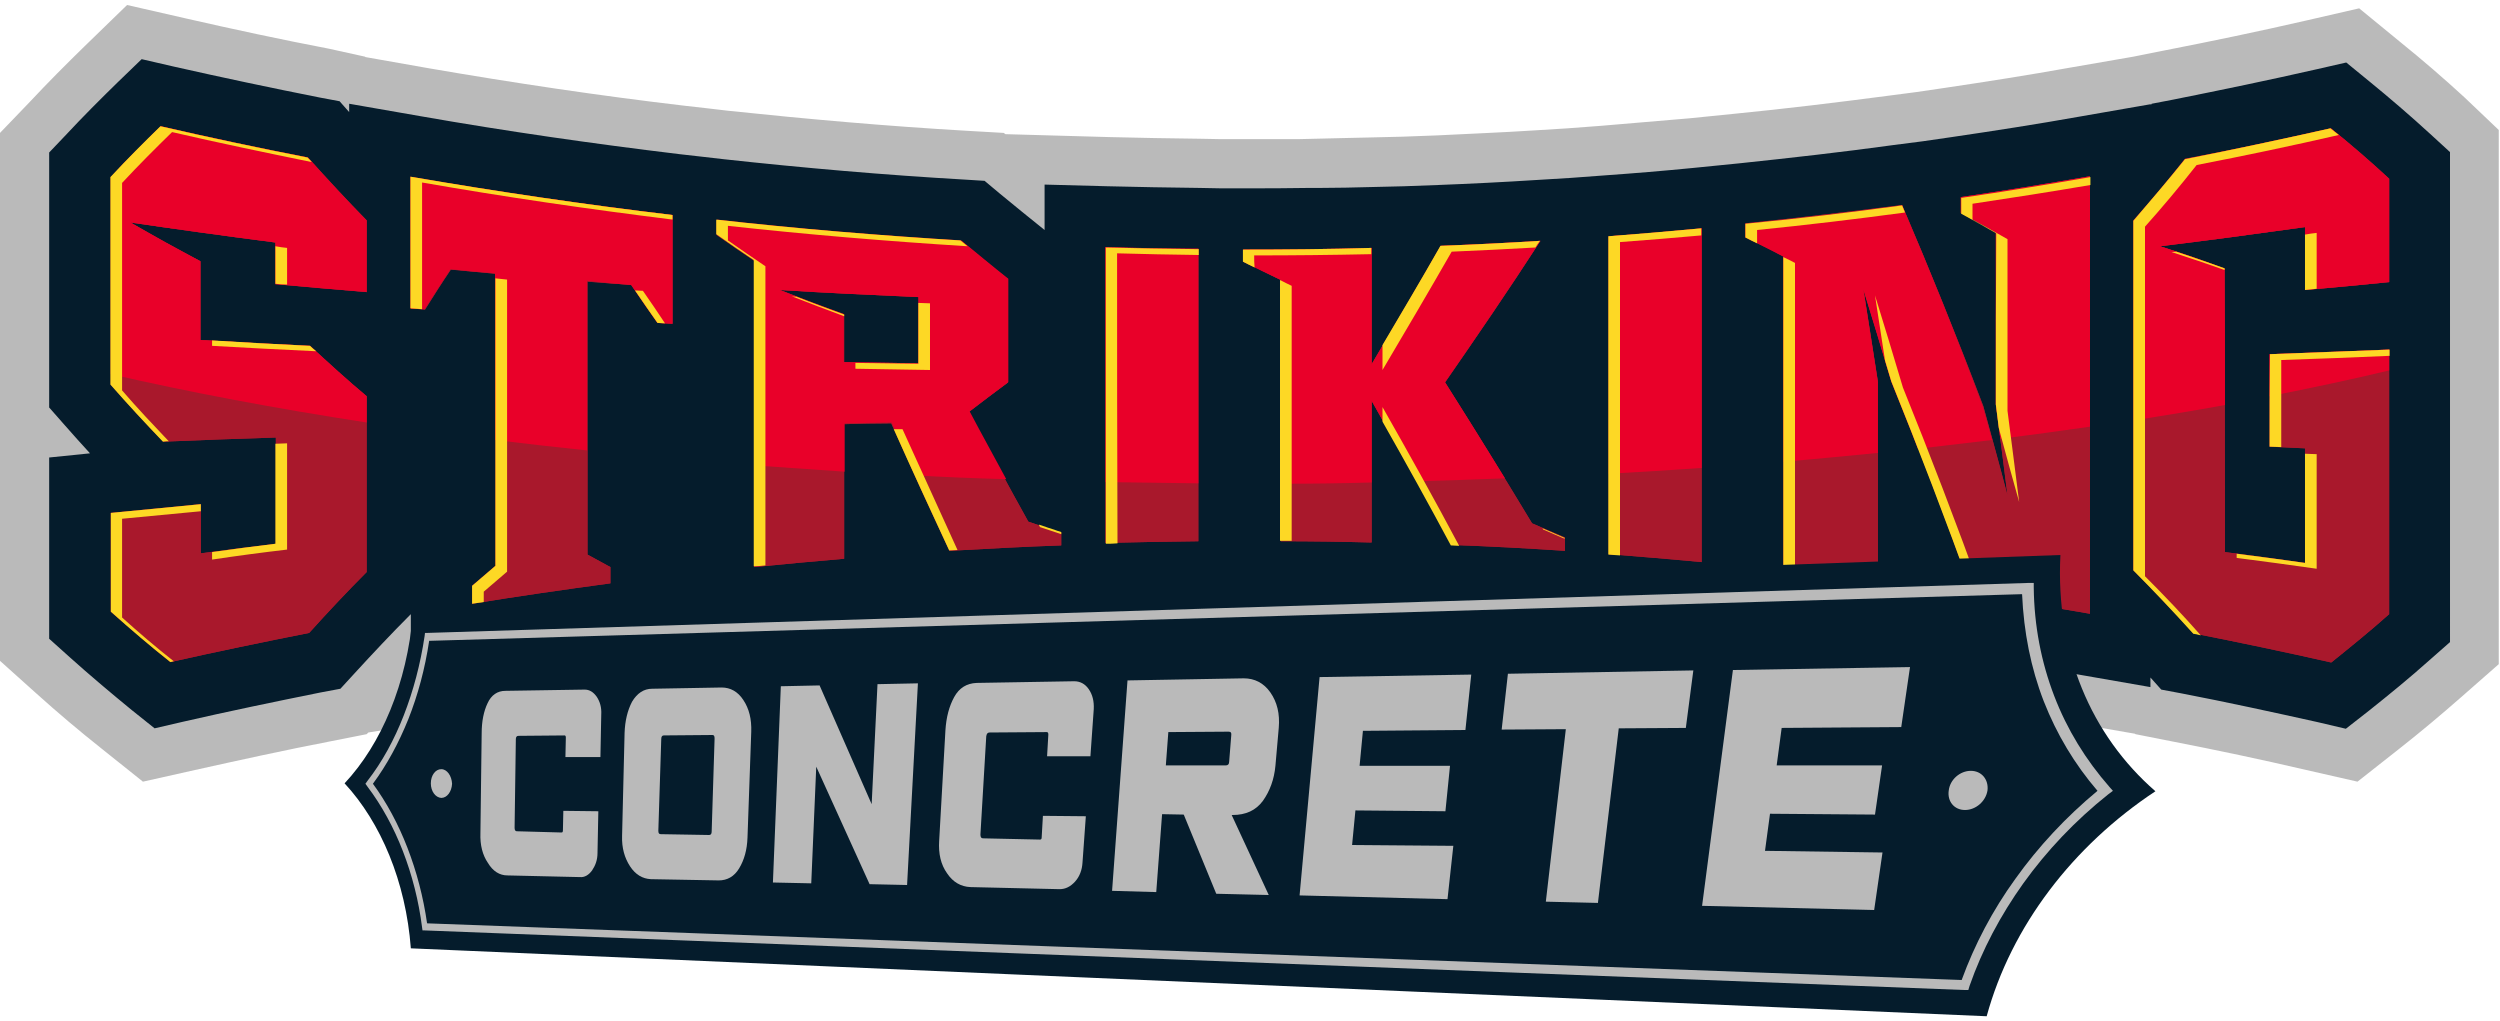 <?xml version="1.0" encoding="utf-8"?>
<!-- Generator: Adobe Illustrator 25.2.0, SVG Export Plug-In . SVG Version: 6.00 Build 0)  -->
<svg version="1.1" id="Capa_1" xmlns="http://www.w3.org/2000/svg" xmlns:xlink="http://www.w3.org/1999/xlink" x="0px" y="0px"
	 viewBox="0 0 600 245" style="enable-background:new 0 0 600 245;" xml:space="preserve">
<style type="text/css">
	.st0{fill:#BABABA;}
	.st1{fill:#051C2C;}
	.st2{fill:#A9182C;}
	.st3{fill:none;}
	.st4{fill:#E90029;}
	.st5{fill:#FDD825;}
	.st6{fill-rule:evenodd;clip-rule:evenodd;fill:#051C2C;}
	.st7{fill-rule:evenodd;clip-rule:evenodd;fill:#BABABA;}
</style>
<g>
	<path class="st0" d="M591.4,23.3c-4.9-4.5-10-8.9-15.2-13.1l-10-8.2l-12.6,2.9c-11.3,2.6-22.8,5-34.1,7.2l-7.5,1.5l-15,2.6
		c-10,1.8-20.2,3.4-30.3,4.9l-6.8,1l-6.9,0.9c-12.2,1.6-24.5,3.1-36.7,4.3l-10.9,1.1c-7,0.6-14.1,1.2-21.2,1.8l-8,0.6l-8,0.5
		c-7.7,0.5-15.6,0.8-23.4,1.2l-8.1,0.3l-8.2,0.2c-1.5,0-3,0.1-4.5,0.1l-12.6,0.3l-8.8,0c-1.4,0-2.8,0-4.2,0l-5.2,0l-5.2-0.1
		c-7.2-0.1-14.6-0.2-21.8-0.4l-24.9-0.7l-0.4-0.3l-8.7-0.5c-19.1-1.1-38.3-2.8-57.3-4.8l-5.1-0.6l-5.3-0.6
		c-20.5-2.4-41.2-5.5-61.5-9l-15.3-2.7l-0.1-0.1L79,11.7C67.5,9.5,55.9,7,44.5,4.4l-14-3.2l-10.3,10c-4.3,4.2-8.7,8.6-12.9,13.1
		L0,31.9v126.7l8.8,7.9c5,4.5,10.2,8.9,15.5,13.1l10,8l12.5-2.8c10.8-2.4,21.7-4.8,32.6-6.9l8.6-1.7l0.4-0.4l29.2-4.7
		c10.8-1.7,21.7-3.3,32.5-4.8l16.8-2.2l16.8-1.7c7-0.7,14.1-1.4,21.1-2l12.4-1l12.4-0.8c8.7-0.5,17.5-1,26.2-1.3l5.1-0.2l5.2-0.2
		c7.3-0.2,14.6-0.4,21.8-0.4l9.6-0.1l5,0l9.1,0.2l7.1-0.1c3.2,0.1,6.4,0.1,9.6,0.2l9.3,0.2l9.4,0.4c8.8,0.4,17.8,0.8,26.6,1.4
		l5.2,0.3l5.2,0.4c7.2,0.5,14.6,1.1,21.8,1.8l9.6,0.9l9.6,1.1c7.4,0.8,14.8,1.7,22.2,2.7l11.1,1.4l11.1,1.7
		c9.1,1.4,18.3,2.9,27.4,4.4l15.6,2.7l0.1,0.1l8.6,1.7c10.8,2.1,21.7,4.4,32.4,6.9l12.3,2.8l9.9-7.8c5.1-4,10.1-8.2,15-12.5l9-7.9
		V31.2L591.4,23.3z"/>
	<path class="st1" d="M166.3,152.2l16.2-1.7c7.1-0.7,14.2-1.4,21.3-2l13.4-1.1v-3.5l1.6,3.4l10-0.6c8.8-0.5,17.7-1,26.5-1.3l5.2-0.2
		l5.3-0.2c7.3-0.2,14.7-0.4,22-0.4l9.7-0.1l9.7,0.1c7.2,0,14.4,0.2,21.5,0.3l10.6,0.3l8.3,0.4c8.9,0.4,17.9,0.8,26.8,1.4l5.3,0.3
		l5.2,0.4c7.3,0.5,14.7,1.2,22,1.8l9.7,0.9l9.7,1.1c7.4,0.8,15,1.7,22.4,2.7l13.8,1.8l0,0.1l8.7,1.3c9.2,1.4,18.5,2.9,27.7,4.5
		l17.2,3v-2.3l2.6,2.9l4.8,0.9c10.9,2.1,21.9,4.5,32.7,6.9l6.8,1.6l5.5-4.3c4.9-3.9,9.8-7.9,14.5-12.1l5-4.4V36.5l-4.8-4.4
		c-4.8-4.4-9.7-8.6-14.6-12.6l-5.5-4.5l-7,1.6c-11.4,2.6-23,5-34.5,7.3l-5.2,1l-0.2,0.3v-0.2l-17.2,3c-10.1,1.8-20.4,3.4-30.6,4.9
		l-6.9,1l-7,0.9c-12.3,1.7-24.8,3.1-37.1,4.4l-11,1.1c-7.1,0.7-14.3,1.3-21.4,1.8l-8.1,0.6l-8.2,0.5c-7.8,0.5-15.8,0.9-23.6,1.2
		l-8.1,0.3l-8.3,0.2c-3.9,0.1-7.8,0.2-11.7,0.2l-1.4,0l-1.2,0c-5.4,0.1-10.8,0.1-16.1,0.1l-5.3,0l-5.2-0.1c-7.3-0.1-14.7-0.2-22-0.4
		l-15.1-0.4v10.9c-3.6-2.9-7.2-5.8-10.7-8.7l-3.7-3.1l-4.8-0.3c-19.2-1.1-38.7-2.8-57.9-4.9l-5.2-0.6l-5.3-0.6
		c-20.7-2.5-41.6-5.5-62.1-9.1l-17.2-3v2l-2.3-2.6l-4.8-0.9c-11.6-2.3-23.4-4.8-34.9-7.4l-7.8-1.8l-5.7,5.5
		c-4.2,4.1-8.4,8.3-12.5,12.7l-4,4.2v61.2l3.7,4.2c2,2.3,4.1,4.6,6.1,6.8l-9.8,1v43.5l4.9,4.4c4.9,4.4,9.9,8.6,14.9,12.7l5.5,4.4
		l6.9-1.6c10.9-2.5,22-4.8,32.9-7l4.8-0.9l3.3-3.6c4.4-4.8,8.9-9.6,13.4-14.1l0.2-0.2v14.7l17-2.7c10.9-1.8,21.9-3.4,32.8-4.8
		l12.7-1.7L166.3,152.2z"/>
	<g>
		<g>
			<path class="st2" d="M73.9,37.8C78.6,43,83.3,48.1,88,52.9c0,5.7,0,11.5,0,17.2c-7.3-0.6-14.6-1.3-21.9-1.9c0-3.3,0-6.6,0-10
				c-11.6-1.5-23.2-3.1-34.8-4.8c5.6,3.3,11.2,6.4,16.8,9.3c0,6.3,0,12.6,0,18.9c8.7,0.5,17.5,1,26.3,1.4c4.5,4.2,9,8.3,13.6,12.1
				c0,14.1,0,28.1,0,42.2c-4.6,4.6-9.2,9.5-13.8,14.6c-11.1,2.2-22.2,4.5-33.3,7c-4.8-3.8-9.5-7.9-14.3-12.1c0-7.9,0-15.8,0-23.7
				c7.2-0.7,14.4-1.4,21.6-2.1c0,3.9,0,7.9,0,11.8c6-0.8,12-1.6,18-2.3c0-8.5,0-17,0-25.5c-9,0.3-18,0.6-27,1
				c-4.2-4.3-8.4-8.9-12.6-13.7c0-16.6,0-33.2,0-49.8c4-4.3,8-8.3,12-12.2C50.3,33,62.1,35.5,73.9,37.8z"/>
			<path class="st2" d="M161.4,51.6c0,8.7,0,17.4,0,26.1c-1.2-0.1-2.4-0.1-3.6-0.2c-2.1-3-4.2-6-6.3-9.1c-3.5-0.3-7-0.5-10.5-0.8
				c0,21.8,0,43.7,0,65.5c1.8,1,3.7,2,5.5,3c0,1.3,0,2.6,0,3.9c-11.1,1.5-22.2,3.1-33.2,4.9c0-1.4,0-2.9,0-4.3
				c1.9-1.6,3.7-3.2,5.6-4.8c0-23.4,0-46.8,0-70.1c-3.6-0.3-7.2-0.7-10.7-1c-2.1,3.1-4.2,6.4-6.2,9.6c-1.1-0.1-2.3-0.2-3.4-0.2
				c0-10.5,0-21.1,0-31.6C119.4,46,140.4,49.1,161.4,51.6z"/>
			<path class="st2" d="M230.6,57.8c3.8,3.1,7.5,6.2,11.3,9.2c0,8.3,0,16.5,0,24.8c-3.1,2.3-6.3,4.7-9.4,7.1
				c4.8,8.9,9.5,17.7,14.3,26.3c2.6,0.9,5.2,1.8,7.9,2.6c0,1,0,2.1,0,3.1c-8.9,0.3-17.9,0.8-26.8,1.3c-4.7-10-9.3-20.1-14-30.6
				c-3.8,0-7.5,0.1-11.3,0.2c0,10.8,0,21.5,0,32.3c-7.2,0.6-14.4,1.3-21.6,2c0-24.5,0-49,0-73.5c-3-2-6-4.1-9-6.2c0-1.2,0-2.3,0-3.5
				C191.5,54.9,211.1,56.6,230.6,57.8z M202.6,86.9c6,0.1,11.9,0.2,17.9,0.3c0-5.3,0-10.6,0-15.9c-11.1-0.5-22.2-1-33.3-1.7
				c5.1,2,10.3,4,15.4,5.8C202.6,79.3,202.6,83.1,202.6,86.9z"/>
			<path class="st2" d="M265.3,59.3c7.4,0.2,14.9,0.4,22.3,0.4c0,23.4,0,46.8,0,70.2c-7.4,0.1-14.9,0.2-22.3,0.4
				C265.3,106.7,265.3,83,265.3,59.3z"/>
			<path class="st2" d="M369.7,57.8c-7.6,11.8-15.3,23-22.9,34c7,11,13.9,22.2,20.9,33.8c2.6,1.1,5.2,2.3,7.9,3.4c0,1.1,0,2.2,0,3.2
				c-9.1-0.6-18.1-1.1-27.2-1.4c-6.4-11.8-12.8-23.3-19.2-34.6c0,11.3,0,22.7,0,34c-7.3-0.2-14.5-0.3-21.8-0.3c0-20.9,0-41.8,0-62.7
				c-3-1.5-6-2.9-9-4.4c0-1,0-2,0-2.9c10.3,0,20.5-0.1,30.8-0.4c0,9.3,0,18.6,0,27.9c5.5-9.3,11.1-18.8,16.6-28.4
				C353.7,58.7,361.7,58.3,369.7,57.8z"/>
			<path class="st2" d="M386.1,56.7c7.4-0.5,14.8-1.2,22.3-1.9c0,26.7,0,53.4,0,80.1c-7.4-0.7-14.8-1.3-22.3-1.9
				C386.1,107.6,386.1,82.2,386.1,56.7z"/>
			<path class="st2" d="M501.6,42.3c0,35,0,70,0,105c-9.3-1.6-18.7-3.1-28.1-4.6c-6.5-18.1-13-35.2-19.6-51.3
				c-2.2-7.5-4.5-14.9-6.7-22.1c1.2,7.4,2.3,14.8,3.5,22.3c0,16,0,31.9,0,47.9c-7.6-1-15.1-1.9-22.7-2.7c0-25.1,0-50.2,0-75.3
				c-3-1.6-6.1-3.1-9.1-4.6c0-1.1,0-2.2,0-3.3c12.5-1.3,25.1-2.8,37.6-4.4c6.5,15.2,13,31.2,19.5,48.3c1.9,7,3.9,14.1,5.8,21.4
				c-0.9-7.4-1.9-14.7-2.8-21.9c0-13.7,0-27.5,0-41.2c-2.8-1.6-5.6-3.2-8.4-4.7c0-1.3,0-2.6,0-3.8C480.9,45.8,491.2,44.1,501.6,42.3
				z"/>
			<path class="st2" d="M559.4,30.8c4.7,3.8,9.4,7.8,14,12.1c0,8.3,0,16.5,0,24.8c-6.7,0.7-13.5,1.3-20.2,1.9c0-5,0-10.1,0-15.1
				c-11.6,1.6-23.2,3.2-34.8,4.6c5.2,1.7,10.3,3.4,15.5,5.3c0,22.7,0.1,45.4,0.1,68.1c6.4,0.8,12.8,1.7,19.2,2.6
				c0-9.2,0-18.3,0-27.5c-2.8-0.1-5.7-0.3-8.5-0.4c0-7.4,0-14.8,0-22.2c9.6-0.3,19.2-0.7,28.7-1.1c0,21.2,0,42.3,0,63.5
				c-4.6,4.1-9.3,7.9-13.9,11.6c-11-2.5-22-4.8-33.1-7c-4.8-5.3-9.6-10.3-14.4-15.2c0-28,0-55.9,0-83.9c4.2-4.7,8.3-9.6,12.4-14.8
				C536.2,35.9,547.8,33.4,559.4,30.8z"/>
		</g>
		<g>
			<path class="st2" d="M73.9,37.8C78.6,43,83.3,48.1,88,52.9c0,5.7,0,11.5,0,17.2c-7.3-0.6-14.6-1.3-21.9-1.9c0-3.3,0-6.6,0-10
				c-11.6-1.5-23.2-3.1-34.8-4.8c5.6,3.3,11.2,6.4,16.8,9.3c0,6.3,0,12.6,0,18.9c8.7,0.5,17.5,1,26.3,1.4c4.5,4.2,9,8.3,13.6,12.1
				c0,14.1,0,28.1,0,42.2c-4.6,4.6-9.2,9.5-13.8,14.6c-11.1,2.2-22.2,4.5-33.3,7c-4.8-3.8-9.5-7.9-14.3-12.1c0-7.9,0-15.8,0-23.7
				c7.2-0.7,14.4-1.4,21.6-2.1c0,3.9,0,7.9,0,11.8c6-0.8,12-1.6,18-2.3c0-8.5,0-17,0-25.5c-9,0.3-18,0.6-27,1
				c-4.2-4.3-8.4-8.9-12.6-13.7c0-16.6,0-33.2,0-49.8c4-4.3,8-8.3,12-12.2C50.3,33,62.1,35.5,73.9,37.8z"/>
			<path class="st2" d="M161.4,51.6c0,8.7,0,17.4,0,26.1c-1.2-0.1-2.4-0.1-3.6-0.2c-2.1-3-4.2-6-6.3-9.1c-3.5-0.3-7-0.5-10.5-0.8
				c0,21.8,0,43.7,0,65.5c1.8,1,3.7,2,5.5,3c0,1.3,0,2.6,0,3.9c-11.1,1.5-22.2,3.1-33.2,4.9c0-1.4,0-2.9,0-4.3
				c1.9-1.6,3.7-3.2,5.6-4.8c0-23.4,0-46.8,0-70.1c-3.6-0.3-7.2-0.7-10.7-1c-2.1,3.1-4.2,6.4-6.2,9.6c-1.1-0.1-2.3-0.2-3.4-0.2
				c0-10.5,0-21.1,0-31.6C119.4,46,140.4,49.1,161.4,51.6z"/>
			<path class="st2" d="M230.6,57.8c3.8,3.1,7.5,6.2,11.3,9.2c0,8.3,0,16.5,0,24.8c-3.1,2.3-6.3,4.7-9.4,7.1
				c4.8,8.9,9.5,17.7,14.3,26.3c2.6,0.9,5.2,1.8,7.9,2.6c0,1,0,2.1,0,3.1c-8.9,0.3-17.9,0.8-26.8,1.3c-4.7-10-9.3-20.1-14-30.6
				c-3.8,0-7.5,0.1-11.3,0.2c0,10.8,0,21.5,0,32.3c-7.2,0.6-14.4,1.3-21.6,2c0-24.5,0-49,0-73.5c-3-2-6-4.1-9-6.2c0-1.2,0-2.3,0-3.5
				C191.5,54.9,211.1,56.6,230.6,57.8z M202.6,86.9c6,0.1,11.9,0.2,17.9,0.3c0-5.3,0-10.6,0-15.9c-11.1-0.5-22.2-1-33.3-1.7
				c5.1,2,10.3,4,15.4,5.8C202.6,79.3,202.6,83.1,202.6,86.9z"/>
			<path class="st2" d="M265.3,59.3c7.4,0.2,14.9,0.4,22.3,0.4c0,23.4,0,46.8,0,70.2c-7.4,0.1-14.9,0.2-22.3,0.4
				C265.3,106.7,265.3,83,265.3,59.3z"/>
			<path class="st2" d="M369.7,57.8c-7.6,11.8-15.3,23-22.9,34c7,11,13.9,22.2,20.9,33.8c2.6,1.1,5.2,2.3,7.9,3.4c0,1.1,0,2.2,0,3.2
				c-9.1-0.6-18.1-1.1-27.2-1.4c-6.4-11.8-12.8-23.3-19.2-34.6c0,11.3,0,22.7,0,34c-7.3-0.2-14.5-0.3-21.8-0.3c0-20.9,0-41.8,0-62.7
				c-3-1.5-6-2.9-9-4.4c0-1,0-2,0-2.9c10.3,0,20.5-0.1,30.8-0.4c0,9.3,0,18.6,0,27.9c5.5-9.3,11.1-18.8,16.6-28.4
				C353.7,58.7,361.7,58.3,369.7,57.8z"/>
			<path class="st2" d="M386.1,56.7c7.4-0.5,14.8-1.2,22.3-1.9c0,26.7,0,53.4,0,80.1c-7.4-0.7-14.8-1.3-22.3-1.9
				C386.1,107.6,386.1,82.2,386.1,56.7z"/>
			<path class="st2" d="M501.6,42.3c0,35,0,70,0,105c-9.3-1.6-18.7-3.1-28.1-4.6c-6.5-18.1-13-35.2-19.6-51.3
				c-2.2-7.5-4.5-14.9-6.7-22.1c1.2,7.4,2.3,14.8,3.5,22.3c0,16,0,31.9,0,47.9c-7.6-1-15.1-1.9-22.7-2.7c0-25.1,0-50.2,0-75.3
				c-3-1.6-6.1-3.1-9.1-4.6c0-1.1,0-2.2,0-3.3c12.5-1.3,25.1-2.8,37.6-4.4c6.5,15.2,13,31.2,19.5,48.3c1.9,7,3.9,14.1,5.8,21.4
				c-0.9-7.4-1.9-14.7-2.8-21.9c0-13.7,0-27.5,0-41.2c-2.8-1.6-5.6-3.2-8.4-4.7c0-1.3,0-2.6,0-3.8C480.9,45.8,491.2,44.1,501.6,42.3
				z"/>
			<path class="st2" d="M559.4,30.8c4.7,3.8,9.4,7.8,14,12.1c0,8.3,0,16.5,0,24.8c-6.7,0.7-13.5,1.3-20.2,1.9c0-5,0-10.1,0-15.1
				c-11.6,1.6-23.2,3.2-34.8,4.6c5.2,1.7,10.3,3.4,15.5,5.3c0,22.7,0.1,45.4,0.1,68.1c6.4,0.8,12.8,1.7,19.2,2.6
				c0-9.2,0-18.3,0-27.5c-2.8-0.1-5.7-0.3-8.5-0.4c0-7.4,0-14.8,0-22.2c9.6-0.3,19.2-0.7,28.7-1.1c0,21.2,0,42.3,0,63.5
				c-4.6,4.1-9.3,7.9-13.9,11.6c-11-2.5-22-4.8-33.1-7c-4.8-5.3-9.6-10.3-14.4-15.2c0-28,0-55.9,0-83.9c4.2-4.7,8.3-9.6,12.4-14.8
				C536.2,35.9,547.8,33.4,559.4,30.8z"/>
		</g>
	</g>
	<g>
		<path class="st3" d="M202.6,75.5c0,3.8,0,7.7,0,11.5c6,0.1,11.9,0.2,17.9,0.3c0-5.3,0-10.6,0-15.9c-11.1-0.5-22.2-1-33.3-1.7
			C192.3,71.7,197.4,73.6,202.6,75.5z"/>
		<path class="st4" d="M518.4,59.1c11.6-1.4,23.2-3,34.8-4.6c0,5,0,10.1,0,15.1c6.8-0.6,13.5-1.2,20.2-1.9c0-8.3,0-16.5,0-24.8
			c-4.7-4.3-9.3-8.3-14-12.1c-11.6,2.6-23.3,5.1-34.9,7.4c-4.1,5.1-8.3,10-12.4,14.8c0,16,0,31.9,0,47.9c7.5-1.2,14.8-2.4,21.9-3.7
			c0-10.9,0-21.8-0.1-32.7C528.8,62.5,523.6,60.7,518.4,59.1z"/>
		<path class="st4" d="M386.1,56.7c0,19,0,38,0,57c7.5-0.4,14.9-0.9,22.3-1.4c0-19.2,0-38.3,0-57.5
			C400.9,55.5,393.5,56.2,386.1,56.7z"/>
		<path class="st4" d="M456.5,49.3c-12.5,1.7-25,3.2-37.6,4.4c0,1.1,0,2.2,0,3.3c3,1.5,6.1,3,9.1,4.6c0,16.4,0,32.8,0,49.2
			c7.7-0.6,15.2-1.4,22.7-2.1c0-5.6,0-11.3,0-16.9c-1.2-7.5-2.3-14.9-3.5-22.3c2.2,7.2,4.5,14.6,6.7,22.1c2.1,5.3,4.3,10.6,6.4,16.1
			c6-0.7,11.9-1.4,17.8-2.1c-0.7-2.7-1.5-5.3-2.2-7.9C469.5,80.5,463,64.5,456.5,49.3z"/>
		<path class="st4" d="M470.6,47.3c0,1.3,0,2.6,0,3.8c2.8,1.5,5.6,3.1,8.4,4.7c0,13.7,0,27.5,0,41.2c0.4,2.7,0.7,5.5,1.1,8.3
			c7.3-0.9,14.5-1.9,21.5-2.9c0-20,0-40,0-60.1C491.2,44.1,480.9,45.8,470.6,47.3z"/>
		<path class="st4" d="M544.7,85c0,3.4,0,6.7,0,10.1c10-2,19.6-4,28.7-6.2c0-1.7,0-3.3,0-5C563.9,84.3,554.3,84.6,544.7,85z"/>
		<path class="st4" d="M74.4,83c-8.8-0.4-17.5-0.9-26.3-1.4c0-6.3,0-12.6,0-18.9c-5.6-3-11.2-6.1-16.8-9.3
			c11.6,1.7,23.2,3.3,34.8,4.8c0,3.3,0,6.6,0,10c7.3,0.7,14.6,1.3,21.9,1.9c0-5.7,0-11.5,0-17.2c-4.7-4.8-9.4-9.8-14.1-15.1
			c-11.8-2.3-23.6-4.8-35.3-7.5c-4,3.9-8,7.9-12,12.2c0,15.8,0,31.5,0,47.3C45.3,94.1,65.9,98,88,101.4c0-2.1,0-4.2,0-6.3
			C83.5,91.3,79,87.2,74.4,83z"/>
		<path class="st4" d="M369.7,57.8c-8,0.5-15.9,0.9-23.9,1.2c-5.5,9.7-11.1,19.1-16.6,28.4c0-9.3,0-18.6,0-27.9
			c-10.3,0.3-20.5,0.4-30.8,0.4c0,1,0,2,0,2.9c3,1.5,6,3,9,4.4c0,16.3,0,32.6,0,48.9c7.3,0,14.6-0.1,21.8-0.3c0-6.5,0-13,0-19.6
			c3.6,6.4,7.2,12.8,10.8,19.3c7.1-0.2,14.2-0.4,21.2-0.7c-4.8-7.8-9.6-15.5-14.4-23.1C354.4,80.8,362,69.6,369.7,57.8z"/>
		<path class="st4" d="M151.5,68.4c2.1,3.1,4.2,6.1,6.3,9.1c1.2,0.1,2.4,0.1,3.6,0.2c0-8.7,0-17.4,0-26.1c-21-2.5-42-5.6-62.9-9.2
			c0,10.5,0,21.1,0,31.6c1.1,0.1,2.3,0.2,3.4,0.2c2.1-3.3,4.2-6.5,6.2-9.6c3.6,0.4,7.2,0.7,10.7,1c0,13.3,0,26.7,0,40
			c7.3,0.9,14.6,1.7,22.1,2.5c0-13.6,0-27.1,0-40.7C144.5,67.8,148,68.1,151.5,68.4z"/>
		<path class="st4" d="M242,91.7c0-8.3,0-16.5,0-24.8c-3.8-3-7.5-6.1-11.3-9.2c-19.6-1.2-39.1-2.8-58.6-5c0,1.2,0,2.3,0,3.5
			c3,2.1,6,4.2,9,6.2c0,16.4,0,32.9,0,49.3c7.1,0.5,14.3,1,21.6,1.5c0-3.9,0-7.7,0-11.6c3.8-0.1,7.5-0.1,11.3-0.2
			c1.9,4.3,3.8,8.5,5.7,12.7c7.2,0.4,14.5,0.7,21.8,0.9c-2.9-5.4-5.9-10.8-8.8-16.3C235.7,96.4,238.8,94.1,242,91.7z M220.4,87.2
			c-6-0.1-11.9-0.2-17.9-0.3c0-3.8,0-7.7,0-11.5c-5.1-1.9-10.3-3.8-15.4-5.8c11.1,0.7,22.2,1.2,33.3,1.7
			C220.4,76.6,220.4,81.9,220.4,87.2z"/>
		<path class="st4" d="M265.3,59.3c0,18.8,0,37.6,0,56.4c7.4,0.1,14.8,0.2,22.3,0.3c0-18.8,0-37.5,0-56.3
			C280.2,59.7,272.8,59.6,265.3,59.3z"/>
	</g>
	<g>
		<path class="st5" d="M74.4,83c-7.9-0.4-15.7-0.8-23.5-1.3c0,0.4,0,0.9,0,1.3c8.3,0.5,16.7,0.9,25,1.3C75.4,83.9,74.9,83.5,74.4,83
			z"/>
		<path class="st5" d="M66.1,68.1c0.9,0.1,1.8,0.2,2.8,0.2c0-2.9,0-5.8,0-8.8c-0.9-0.1-1.8-0.2-2.8-0.4
			C66.1,62.2,66.1,65.2,66.1,68.1z"/>
		<path class="st5" d="M29.3,148.2c0-7.9,0-15.8,0-23.7c6.3-0.6,12.6-1.2,18.9-1.8c0-0.6,0-1.1,0-1.7c-7.2,0.7-14.4,1.4-21.6,2.1
			c0,7.9,0,15.8,0,23.7c4.8,4.3,9.5,8.3,14.3,12.1c0.3-0.1,0.5-0.1,0.8-0.2C37.5,155.4,33.4,151.9,29.3,148.2z"/>
		<path class="st5" d="M101.3,43.8c20,3.5,40,6.4,60.1,8.9c0-0.4,0-0.7,0-1.1c-21-2.5-42-5.6-62.9-9.2c0,10.5,0,21.1,0,31.6
			c0.9,0.1,1.8,0.1,2.8,0.2C101.3,64.1,101.3,53.9,101.3,43.8z"/>
		<path class="st5" d="M116.1,142c1.9-1.6,3.7-3.2,5.6-4.8c0-23.4,0-46.8,0-70.1c-0.9-0.1-1.8-0.2-2.8-0.3c0,23,0,46,0,69
			c-1.9,1.6-3.7,3.2-5.6,4.8c0,1.4,0,2.9,0,4.3c0.9-0.1,1.8-0.3,2.8-0.4C116.1,143.6,116.1,142.8,116.1,142z"/>
		<path class="st5" d="M249.6,126.5c1.7,0.6,3.4,1.1,5.1,1.7c0-0.2,0-0.3,0-0.5c-1.8-0.6-3.6-1.2-5.4-1.8
			C249.4,126.1,249.5,126.3,249.6,126.5z"/>
		<path class="st5" d="M40.5,105.9c-3.7-3.9-7.5-7.9-11.2-12.2c0-16.6,0-33.2,0-49.8c4-4.3,8-8.3,12-12.2
			c11.2,2.6,22.3,4.9,33.5,7.2c-0.3-0.4-0.6-0.7-1-1.1c-11.8-2.3-23.6-4.8-35.3-7.5c-4,3.9-8,7.9-12,12.2c0,16.6,0,33.2,0,49.8
			c4.2,4.8,8.4,9.3,12.6,13.7C39.6,105.9,40.1,105.9,40.5,105.9z"/>
		<path class="st5" d="M553.2,69.6c0.9-0.1,1.8-0.2,2.8-0.3c0-4.5,0-8.9,0-13.4c-0.9,0.1-1.8,0.2-2.8,0.4
			C553.2,60.7,553.2,65.1,553.2,69.6z"/>
		<path class="st5" d="M536.8,133.9c6.4,0.8,12.8,1.7,19.2,2.6c0-9.2,0-18.3,0-27.5c-0.9,0-1.8-0.1-2.8-0.1c0,8.7,0,17.5,0,26.2
			c-5.5-0.8-10.9-1.5-16.4-2.2C536.8,133.2,536.8,133.5,536.8,133.9z"/>
		<path class="st5" d="M544.7,107.2c0.9,0,1.8,0.1,2.8,0.1c0-7,0-13.9,0-20.9c8.7-0.3,17.3-0.6,26-1c0-0.5,0-1,0-1.5
			c-9.6,0.4-19.1,0.7-28.7,1.1C544.7,92.4,544.7,99.8,544.7,107.2z"/>
		<path class="st5" d="M533.9,64.4c-3.9-1.4-7.7-2.7-11.6-4c-0.4,0-0.8,0.1-1.1,0.1c4.3,1.4,8.5,2.8,12.7,4.3
			C533.9,64.7,533.9,64.5,533.9,64.4z"/>
		<path class="st5" d="M370.4,127.1c1.7,0.7,3.4,1.5,5.1,2.2c0-0.1,0-0.2,0-0.2c-1.8-0.8-3.5-1.5-5.3-2.3
			C370.2,126.9,370.3,127,370.4,127.1z"/>
		<path class="st5" d="M479,97.1c0.2,1.8,0.5,3.7,0.7,5.6c1.6,5.9,3.2,11.8,4.9,17.8c-0.9-7.4-1.9-14.7-2.8-21.9
			c0-13.7,0-27.5,0-41.2c-2.8-1.6-5.6-3.2-8.4-4.7c0-1.3,0-2.6,0-3.8c9.4-1.4,18.9-2.9,28.3-4.5c0-0.6,0-1.3,0-1.9
			c-10.3,1.8-20.7,3.5-31,5c0,1.3,0,2.6,0,3.8c2.8,1.5,5.6,3.1,8.4,4.7C479,69.6,479,83.3,479,97.1z"/>
		<path class="st5" d="M331.8,88.8c5.5-9.3,11.1-18.8,16.6-28.4c6.7-0.3,13.4-0.6,20.1-1c0.4-0.6,0.7-1.1,1.1-1.6
			c-8,0.5-15.9,0.9-23.9,1.2c-4.6,8.1-9.3,16-13.9,23.8C331.8,84.8,331.8,86.8,331.8,88.8z"/>
		<path class="st5" d="M68.9,131.9c0-8.5,0-17,0-25.5c-0.9,0-1.8,0.1-2.8,0.1c0,8,0,16,0,24c-5.1,0.6-10.2,1.3-15.2,2
			c0,0.6,0,1.2,0,1.8C56.9,133.4,62.9,132.6,68.9,131.9z"/>
		<path class="st5" d="M388.8,58.1c6.5-0.5,13-1,19.5-1.6c0-0.6,0-1.1,0-1.7c-7.4,0.7-14.8,1.3-22.3,1.9c0,25.5,0,50.9,0,76.4
			c0.9,0.1,1.8,0.1,2.8,0.2C388.8,108.2,388.8,83.2,388.8,58.1z"/>
		<path class="st5" d="M421.7,55.2c11.9-1.2,23.7-2.6,35.5-4.2c-0.2-0.6-0.5-1.1-0.7-1.7c-12.5,1.7-25,3.2-37.6,4.4
			c0,1.1,0,2.2,0,3.3c0.9,0.5,1.8,0.9,2.8,1.4C421.7,57.4,421.7,56.3,421.7,55.2z"/>
		<path class="st5" d="M331.8,97.7c0,1.2,0,2.3,0,3.5c5.5,9.7,11,19.6,16.4,29.7c0.7,0,1.4,0.1,2,0.1
			C344.2,119.7,338,108.6,331.8,97.7z"/>
		<path class="st5" d="M310,68.6c-0.9-0.4-1.8-0.9-2.8-1.4c0,20.9,0,41.8,0,62.6c0.9,0,1.8,0,2.8,0C310,109.5,310,89.1,310,68.6z"/>
		<path class="st5" d="M514.8,138.3c0-28,0-55.9,0-83.9c4.2-4.7,8.3-9.6,12.4-14.8c11.4-2.2,22.8-4.6,34.1-7.2
			c-0.7-0.5-1.3-1.1-2-1.6c-11.6,2.6-23.3,5.1-34.9,7.4c-4.1,5.1-8.3,10-12.4,14.8c0,28,0,55.9,0,83.9c4.8,4.8,9.6,9.9,14.4,15.2
			c0.6,0.1,1.2,0.2,1.8,0.4C523.8,147.5,519.3,142.8,514.8,138.3z"/>
		<path class="st5" d="M430.8,63.1c-0.9-0.5-1.8-0.9-2.8-1.4c0,25.1,0,50.1,0,75.2c0.9,0.1,1.8,0.2,2.8,0.3
			C430.8,112.5,430.8,87.8,430.8,63.1z"/>
		<path class="st5" d="M456.7,93c-2.2-7.5-4.5-14.9-6.7-22.1c0.8,5.2,1.6,10.4,2.4,15.6c0.5,1.7,1,3.3,1.5,5
			c6.5,16.1,13,33.1,19.6,51.3c0.8,0.1,1.6,0.3,2.4,0.4C469.5,125.5,463.1,108.8,456.7,93z"/>
		<path class="st5" d="M301,61.3c9.4,0,18.7-0.1,28.1-0.3c0-0.5,0-1,0-1.5c-10.3,0.3-20.5,0.4-30.8,0.4c0,1,0,2,0,2.9
			c0.9,0.5,1.8,0.9,2.8,1.4C301,63.2,301,62.2,301,61.3z"/>
		<path class="st5" d="M223.2,72.8c-0.9,0-1.8-0.1-2.8-0.1c0,4.9,0,9.7,0,14.6c-5-0.1-10.1-0.1-15.1-0.2c0,0.5,0,0.9,0,1.4
			c6,0.1,11.9,0.2,17.9,0.3C223.2,83.4,223.2,78.1,223.2,72.8z"/>
		<path class="st5" d="M154.3,69.8c-0.6,0-1.3-0.1-1.9-0.1c1.8,2.6,3.6,5.3,5.4,7.8c0.6,0,1.2,0.1,1.8,0.1
			C157.9,75,156.1,72.4,154.3,69.8z"/>
		<path class="st5" d="M183.7,135.7c0-23.9,0-47.8,0-71.8c-3-2-6-4.1-9-6.2c0-1.2,0-2.3,0-3.5c19.1,2.1,38.3,3.7,57.5,4.9
			c-0.6-0.5-1.1-0.9-1.7-1.4c-19.6-1.2-39.1-2.8-58.6-5c0,1.2,0,2.3,0,3.5c3,2.1,6,4.2,9,6.2c0,24.5,0,49,0,73.5
			C181.9,135.9,182.8,135.8,183.7,135.7z"/>
		<path class="st5" d="M202.6,75.9c0-0.1,0-0.3,0-0.4c-3.8-1.4-7.7-2.8-11.5-4.3c-0.4,0-0.8,0-1.1-0.1
			C194.1,72.7,198.3,74.3,202.6,75.9z"/>
		<path class="st5" d="M216.6,103c-0.7,0-1.4,0-2.1,0c4.4,9.9,8.9,19.6,13.3,29.1c0.7,0,1.4-0.1,2-0.1
			C225.5,122.5,221.1,112.9,216.6,103z"/>
		<path class="st5" d="M268.1,60.8c6.5,0.2,13,0.3,19.6,0.4c0-0.5,0-0.9,0-1.4c-7.4-0.1-14.9-0.2-22.3-0.4c0,23.7,0,47.4,0,71.1
			c0.9,0,1.8,0,2.8-0.1C268.1,107.2,268.1,84,268.1,60.8z"/>
	</g>
	<g>
		<g>
			<path class="st6" d="M264.7,141.4l-165.6,5.9c-1.4,16.8-7.6,31.3-16.4,40.7c8.7,9.4,14.7,23.6,15.9,39.6l159.5,6.9l218.7,9.4
				c5.9-21.6,20.7-40.9,40.5-54c-15.4-13.4-24-33.4-22.8-56.7L264.7,141.4z"/>
			<path class="st0" d="M503.4,189.8c-5.5-6.4-9.8-13.6-12.9-21.5c-3.1-8-4.8-16.6-5.2-25.7l-382.3,11.2c-1,6.7-2.7,13-5,18.8
				c-2.3,5.7-5.1,10.9-8.5,15.5c3.3,4.5,6.1,9.7,8.3,15.4c2.2,5.7,3.8,11.8,4.7,18.1l368.3,13.6c3.1-8.5,7.4-16.7,12.9-24.3
				C489.2,203.2,495.8,196.1,503.4,189.8L503.4,189.8z M493,167c3.1,8.1,7.6,15.4,13.3,21.9l0.8,0.9l-1.2,0.9
				c-7.9,6.3-14.7,13.5-20.3,21.3c-5.5,7.7-9.9,16-12.9,24.6l-0.3,1l-1,0l-369.5-14.3l-0.5,0l-0.1-0.7c-0.8-6.4-2.4-12.6-4.6-18.3
				c-2.2-5.7-5.1-11-8.5-15.5l-0.5-0.7l0.5-0.7c3.5-4.5,6.4-9.8,8.7-15.7c2.3-5.9,4-12.3,5-19l0.1-0.8l0.6,0l384.4-12l1.1,0l0,1.1
				C488.2,150.2,489.9,158.9,493,167z"/>
			<path class="st7" d="M473,185c-2.6,0-5,2.1-5.3,4.7c-0.4,2.6,1.3,4.7,3.9,4.7c2.6,0,5-2.1,5.4-4.7C477.3,187.1,475.6,185,473,185
				L473,185z M105.9,184.6c-1.4,0-2.5,1.5-2.5,3.4c0,1.9,1.1,3.4,2.5,3.5c1.4,0,2.5-1.5,2.6-3.4
				C108.4,186.2,107.3,184.6,105.9,184.6z"/>
		</g>
		<g>
			<path class="st0" d="M134.8,199.8c0.2,0,0.3-0.2,0.3-0.5l0.1-4.7l8.4,0.1l-0.2,10c0,1.7-0.5,3-1.3,4.2c-0.8,1.1-1.8,1.7-2.9,1.6
				l-17.4-0.4c-1.9,0-3.5-1-4.7-3c-1.3-1.9-1.9-4.3-1.8-7.1l0.3-24c0-2.9,0.5-5.3,1.4-7.2c0.9-2,2.4-3,4.3-3l19-0.3
				c1.2,0,2.1,0.6,2.9,1.7c0.8,1.2,1.2,2.6,1.1,4.3l-0.2,10.2l-8.4,0l0.1-4.7c0-0.3-0.1-0.5-0.3-0.5l-11.1,0.1
				c-0.4,0-0.6,0.3-0.6,0.8l-0.3,21.3c0,0.5,0.2,0.8,0.5,0.8L134.8,199.8z"/>
			<path class="st0" d="M156.2,211c-2-0.1-3.7-1.1-5-3.1c-1.3-2-2-4.4-1.9-7.3l0.6-24.7c0.1-2.9,0.7-5.4,1.8-7.5
				c1.2-2,2.8-3.1,4.8-3.1l16.7-0.3c2.1,0,3.9,1,5.2,3c1.4,2.1,2,4.6,1.9,7.6l-0.9,25.4c-0.1,3-0.8,5.4-2,7.4
				c-1.2,2-2.9,2.9-4.9,2.9L156.2,211z M171.5,177.3c0-0.6-0.1-0.9-0.5-0.9l-11.7,0.1c-0.4,0-0.6,0.3-0.6,0.9l-0.7,22
				c0,0.6,0.2,0.8,0.6,0.8l11.6,0.2c0.4,0,0.6-0.3,0.6-0.8L171.5,177.3z"/>
			<path class="st0" d="M187.4,164.7l9.3-0.2l12.5,28.5l1.4-28.8l9.7-0.2l-2.6,48.4l-9-0.2L195.9,184l-1.2,28l-9.2-0.2L187.4,164.7z
				"/>
			<path class="st0" d="M249.6,201.5c0.3,0,0.4-0.2,0.4-0.5l0.3-5.2l10.3,0.1l-0.8,11.1c-0.1,1.8-0.7,3.4-1.8,4.6
				c-1.1,1.2-2.3,1.8-3.7,1.8l-21.4-0.5c-2.3-0.1-4.2-1.2-5.6-3.3c-1.5-2.1-2.1-4.7-1.9-7.8l1.5-26.5c0.2-3.2,0.9-5.8,2.1-8
				c1.2-2.2,3-3.3,5.4-3.4l23.4-0.4c1.4,0,2.6,0.6,3.5,1.9c0.9,1.3,1.3,2.9,1.2,4.8l-0.8,11.3l-10.4,0l0.3-5.2
				c0-0.4-0.1-0.6-0.4-0.6l-13.7,0.1c-0.5,0-0.7,0.3-0.8,0.9l-1.4,23.6c0,0.6,0.2,0.9,0.6,0.9L249.6,201.5z"/>
			<path class="st0" d="M298.5,162.8c2.6,0,4.8,1.1,6.4,3.4c1.6,2.3,2.3,5.1,2,8.5l-0.8,9.1c-0.3,3.2-1.3,6-3,8.4
				c-1.7,2.3-4.1,3.4-7.3,3.4l-0.2,0l8.9,19.2l-12.6-0.3l-7.8-19l-5.2-0.1l-1.4,18.7l-10.6-0.3l3.7-50.5L298.5,162.8z M295,182.8
				l0.5-6.3c0.1-0.6-0.1-0.9-0.6-0.9l-14.5,0.1l-0.6,8l14.4,0C294.7,183.7,295,183.4,295,182.8z"/>
			<path class="st0" d="M348.8,203l-1.4,12.8l-35.5-0.9l4.8-52.4l36.4-0.6l-1.4,13.3l-24.6,0.2l-0.8,8.4l21.7,0l-1.1,10.9l-21.6-0.2
				l-0.8,8.3L348.8,203z"/>
			<path class="st0" d="M371,216.4l4.8-41.4l-15.4,0.1l1.5-13.4l44.5-0.8l-1.8,13.8l-16.1,0.1l-5,41.9L371,216.4z"/>
			<path class="st0" d="M451.8,204.6l-2,13.8l-41.3-1l7.4-56.6l42.5-0.7l-2.1,14.4l-28.7,0.2l-1.2,9l25.3,0l-1.7,11.8l-25.2-0.2
				l-1.2,8.9L451.8,204.6z"/>
		</g>
	</g>
</g>
</svg>

